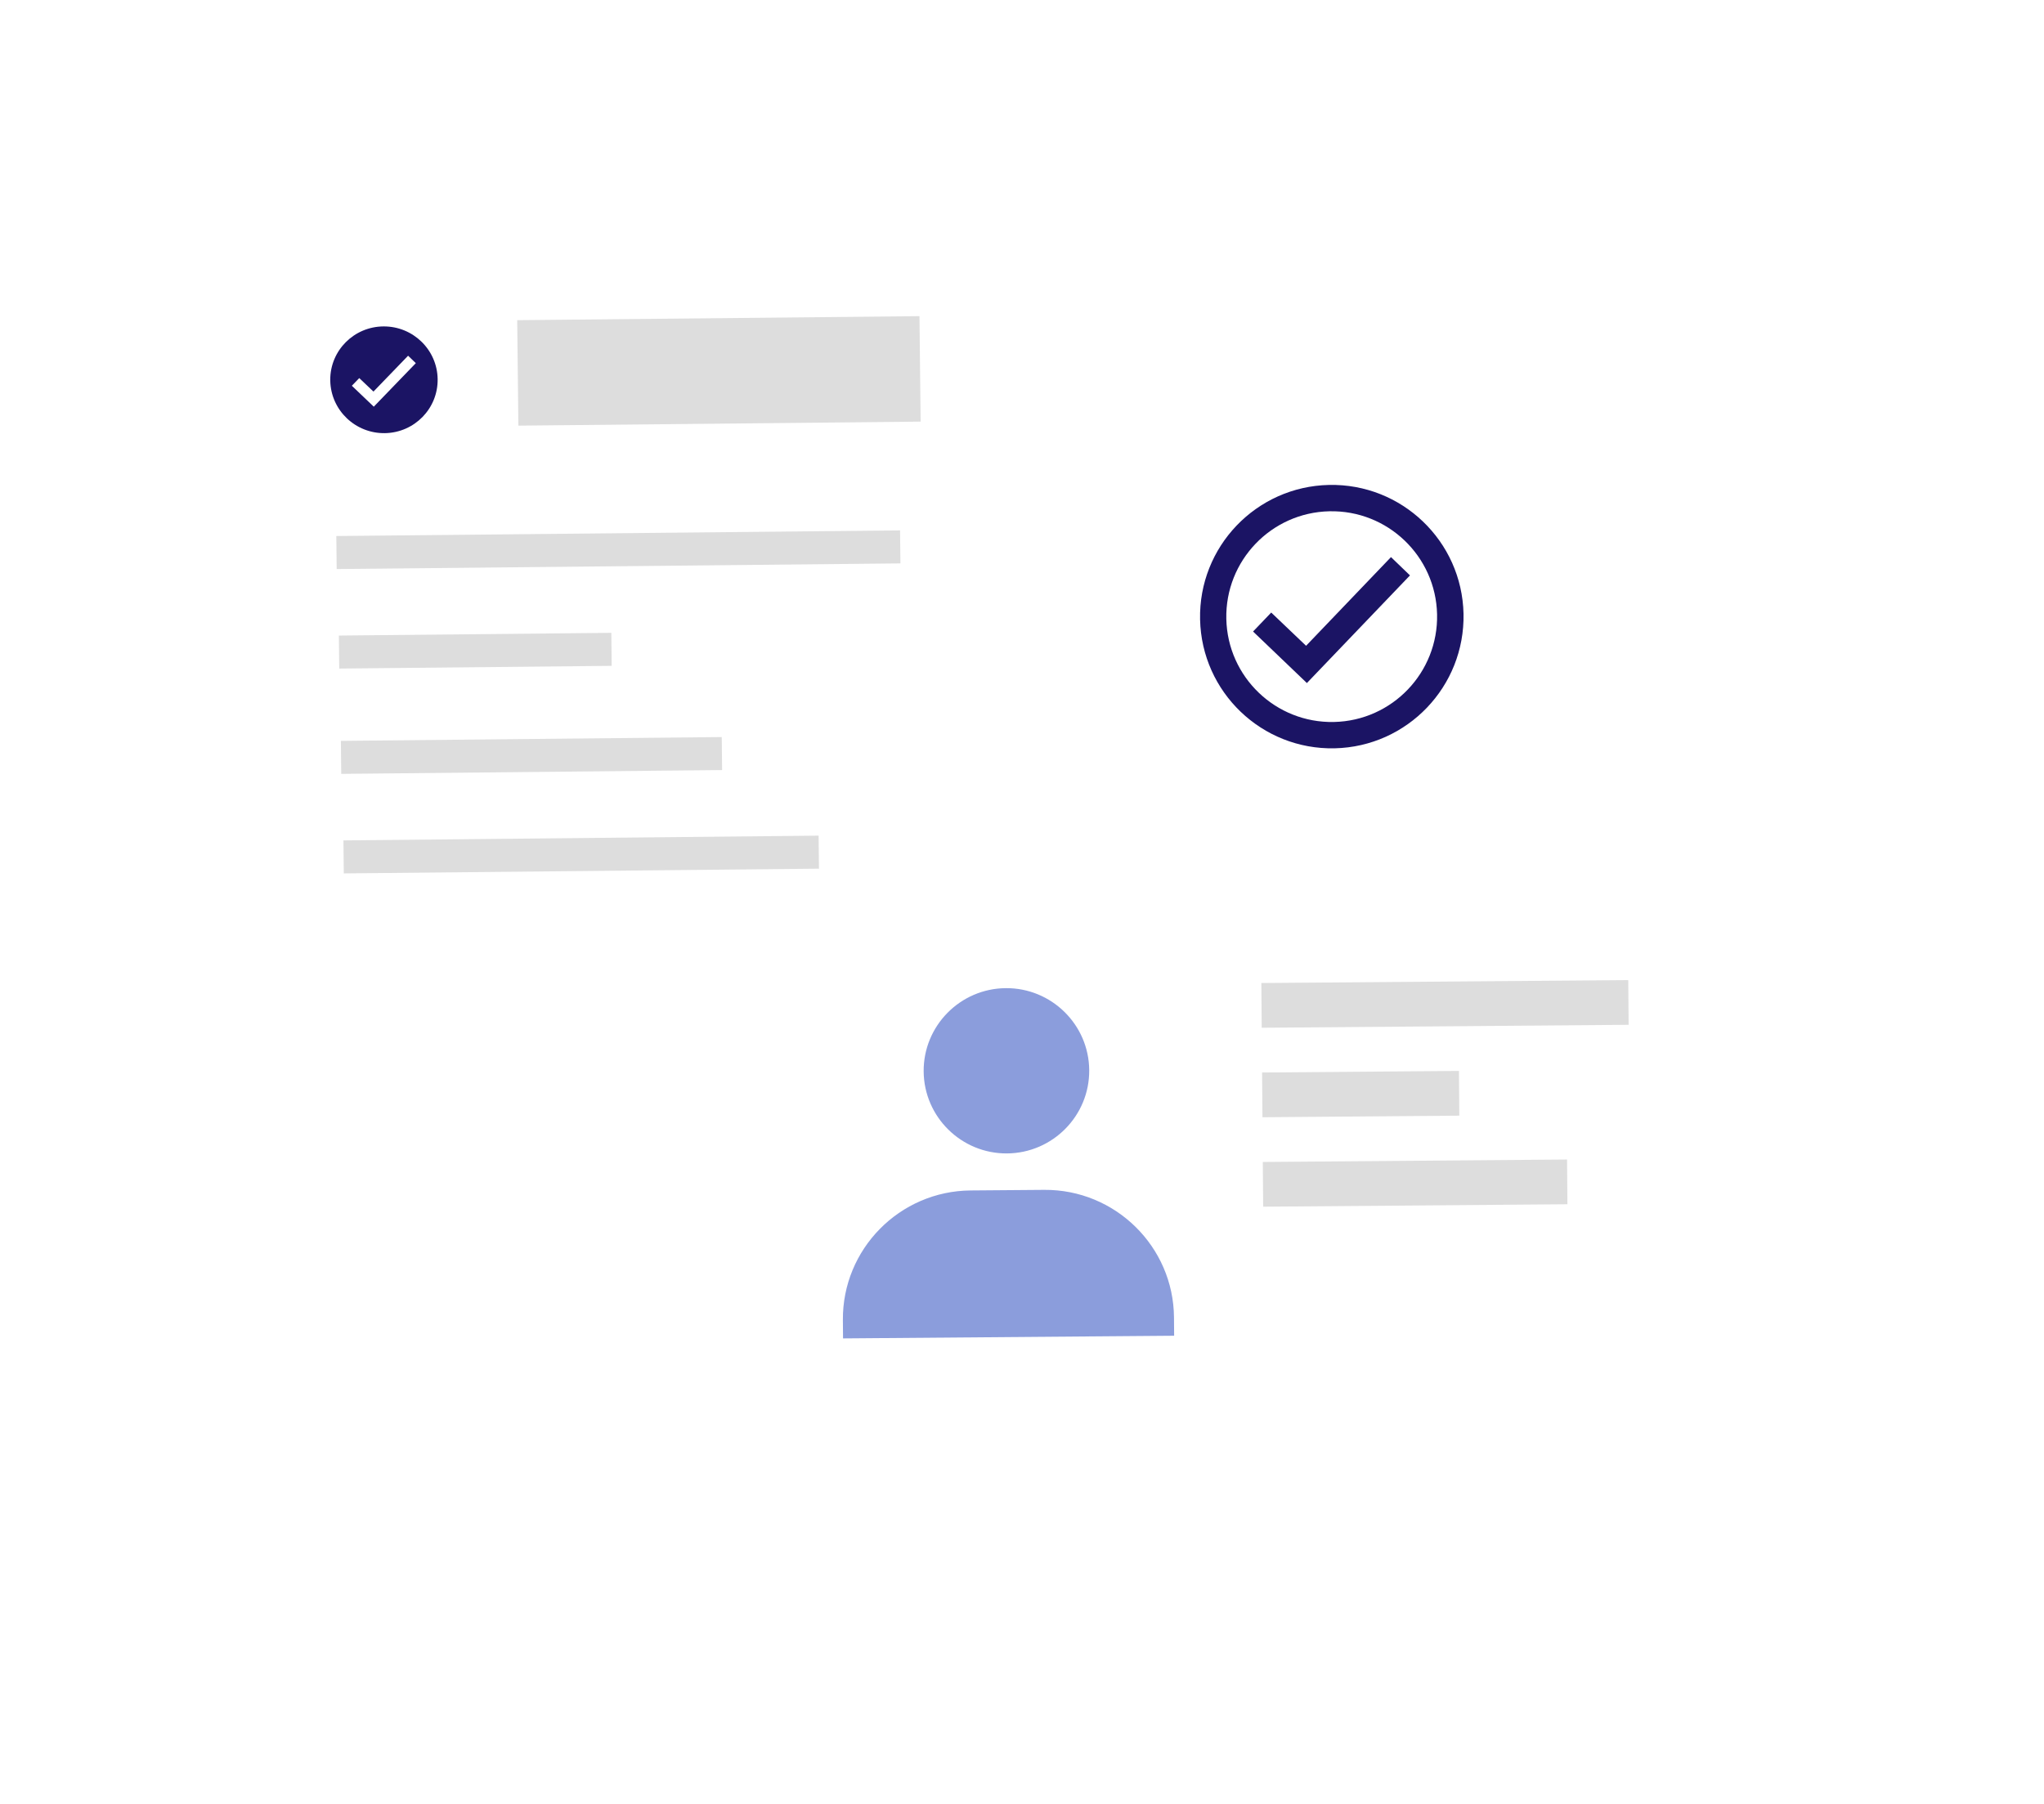 <svg width="299" height="264" viewBox="0 0 299 264" fill="none" xmlns="http://www.w3.org/2000/svg">
<g filter="url(#filter0_d_1924_3984)">
<rect width="120.278" height="154.032" transform="matrix(1 -0.008 0.01 1 30.389 30.821)" fill="white"/>
</g>
<rect width="82.465" height="4.83" transform="matrix(1 -0.01 0.011 1 49.197 78.43)" fill="#DDDDDD"/>
<rect width="39.855" height="4.83" transform="matrix(1 -0.01 0.011 1 49.57 92.993)" fill="#DDDDDD"/>
<rect width="55.714" height="4.83" transform="matrix(1 -0.01 0.011 1 49.864 108.402)" fill="#DDDDDD"/>
<rect width="69.507" height="4.83" transform="matrix(1 -0.01 0.011 1 50.239 122.965)" fill="#DDDDDD"/>
<rect width="58.843" height="15.431" transform="matrix(1 -0.01 0.011 1 75.659 46.848)" fill="#DDDDDD"/>
<path d="M56.333 63.377C51.997 63.458 48.409 60.035 48.312 55.724L48.309 55.568C48.304 51.276 51.784 47.789 56.102 47.761C60.42 47.733 63.956 51.174 64.019 55.466C64.083 59.758 60.65 63.291 56.333 63.377ZM52.554 55.321L51.47 56.443L54.678 59.505L60.828 53.135L59.697 52.048L54.631 57.295L52.554 55.321Z" fill="#1B1464"/>
<g filter="url(#filter1_d_1924_3984)">
<rect x="109.153" y="129.799" width="145.243" height="90.404" transform="rotate(-0.462 109.153 129.799)" fill="white"/>
</g>
<rect x="184.513" y="143.835" width="53.673" height="6.545" transform="rotate(-0.462 184.513 143.835)" fill="#DDDDDD"/>
<rect x="184.62" y="156.927" width="28.8" height="6.545" transform="rotate(-0.462 184.62 156.927)" fill="#DDDDDD"/>
<rect x="184.725" y="170.017" width="44.509" height="6.545" transform="rotate(-0.462 184.725 170.017)" fill="#DDDDDD"/>
<g filter="url(#filter2_d_1924_3984)">
<path d="M141.692 43.319L246.945 42.471L247.654 130.493L142.401 131.341L141.692 43.319Z" fill="white"/>
</g>
<path d="M135.115 156.773C135.169 163.44 140.645 168.821 147.321 168.767C153.997 168.713 159.386 163.245 159.333 156.578C159.279 149.912 153.802 144.53 147.127 144.584C140.451 144.638 135.062 150.107 135.115 156.773ZM171.755 195.442L171.734 192.755C171.65 182.386 163.13 174.014 152.746 174.098L141.983 174.184C131.596 174.268 123.215 182.776 123.299 193.145L123.32 195.832L171.755 195.442Z" fill="#8B9DDC"/>
<path d="M195.239 109.492C184.597 109.724 175.782 101.285 175.55 90.643C175.318 80.002 183.757 71.187 194.398 70.955C205.04 70.723 213.855 79.161 214.087 89.803C214.307 100.44 205.875 109.248 195.239 109.492ZM195.124 105.639L195.155 105.638C203.665 105.444 210.408 98.39 210.218 89.88C210.028 81.37 202.977 74.623 194.467 74.809C185.957 74.994 179.207 82.042 179.388 90.552C179.57 99.062 186.613 105.816 195.124 105.639ZM191.175 99.942L183.3 92.402L185.957 89.626L191.056 94.489L203.477 81.514L206.254 84.191L191.175 99.942Z" fill="#1B1464"/>
<defs>
<filter id="filter0_d_1924_3984" x="0.747" y="0.194" width="194.883" height="228.126" filterUnits="userSpaceOnUse" color-interpolation-filters="sRGB">
<feFlood flood-opacity="0" result="BackgroundImageFix"/>
<feColorMatrix in="SourceAlpha" type="matrix" values="0 0 0 0 0 0 0 0 0 0 0 0 0 0 0 0 0 0 127 0" result="hardAlpha"/>
<feOffset dx="6.916" dy="6.916"/>
<feGaussianBlur stdDeviation="18.279"/>
<feComposite in2="hardAlpha" operator="out"/>
<feColorMatrix type="matrix" values="0 0 0 0 0 0 0 0 0 0 0 0 0 0 0 0 0 0 0.1 0"/>
<feBlend mode="normal" in2="BackgroundImageFix" result="effect1_dropShadow_1924_3984"/>
<feBlend mode="normal" in="SourceGraphic" in2="effect1_dropShadow_1924_3984" result="shape"/>
</filter>
<filter id="filter1_d_1924_3984" x="79.512" y="98.987" width="219.083" height="164.688" filterUnits="userSpaceOnUse" color-interpolation-filters="sRGB">
<feFlood flood-opacity="0" result="BackgroundImageFix"/>
<feColorMatrix in="SourceAlpha" type="matrix" values="0 0 0 0 0 0 0 0 0 0 0 0 0 0 0 0 0 0 127 0" result="hardAlpha"/>
<feOffset dx="6.916" dy="6.916"/>
<feGaussianBlur stdDeviation="18.279"/>
<feComposite in2="hardAlpha" operator="out"/>
<feColorMatrix type="matrix" values="0 0 0 0 0 0 0 0 0 0 0 0 0 0 0 0 0 0 0.1 0"/>
<feBlend mode="normal" in2="BackgroundImageFix" result="effect1_dropShadow_1924_3984"/>
<feBlend mode="normal" in="SourceGraphic" in2="effect1_dropShadow_1924_3984" result="shape"/>
</filter>
<filter id="filter2_d_1924_3984" x="112.051" y="12.83" width="179.078" height="161.985" filterUnits="userSpaceOnUse" color-interpolation-filters="sRGB">
<feFlood flood-opacity="0" result="BackgroundImageFix"/>
<feColorMatrix in="SourceAlpha" type="matrix" values="0 0 0 0 0 0 0 0 0 0 0 0 0 0 0 0 0 0 127 0" result="hardAlpha"/>
<feOffset dx="6.916" dy="6.916"/>
<feGaussianBlur stdDeviation="18.279"/>
<feComposite in2="hardAlpha" operator="out"/>
<feColorMatrix type="matrix" values="0 0 0 0 0 0 0 0 0 0 0 0 0 0 0 0 0 0 0.1 0"/>
<feBlend mode="normal" in2="BackgroundImageFix" result="effect1_dropShadow_1924_3984"/>
<feBlend mode="normal" in="SourceGraphic" in2="effect1_dropShadow_1924_3984" result="shape"/>
</filter>
</defs>
</svg>
